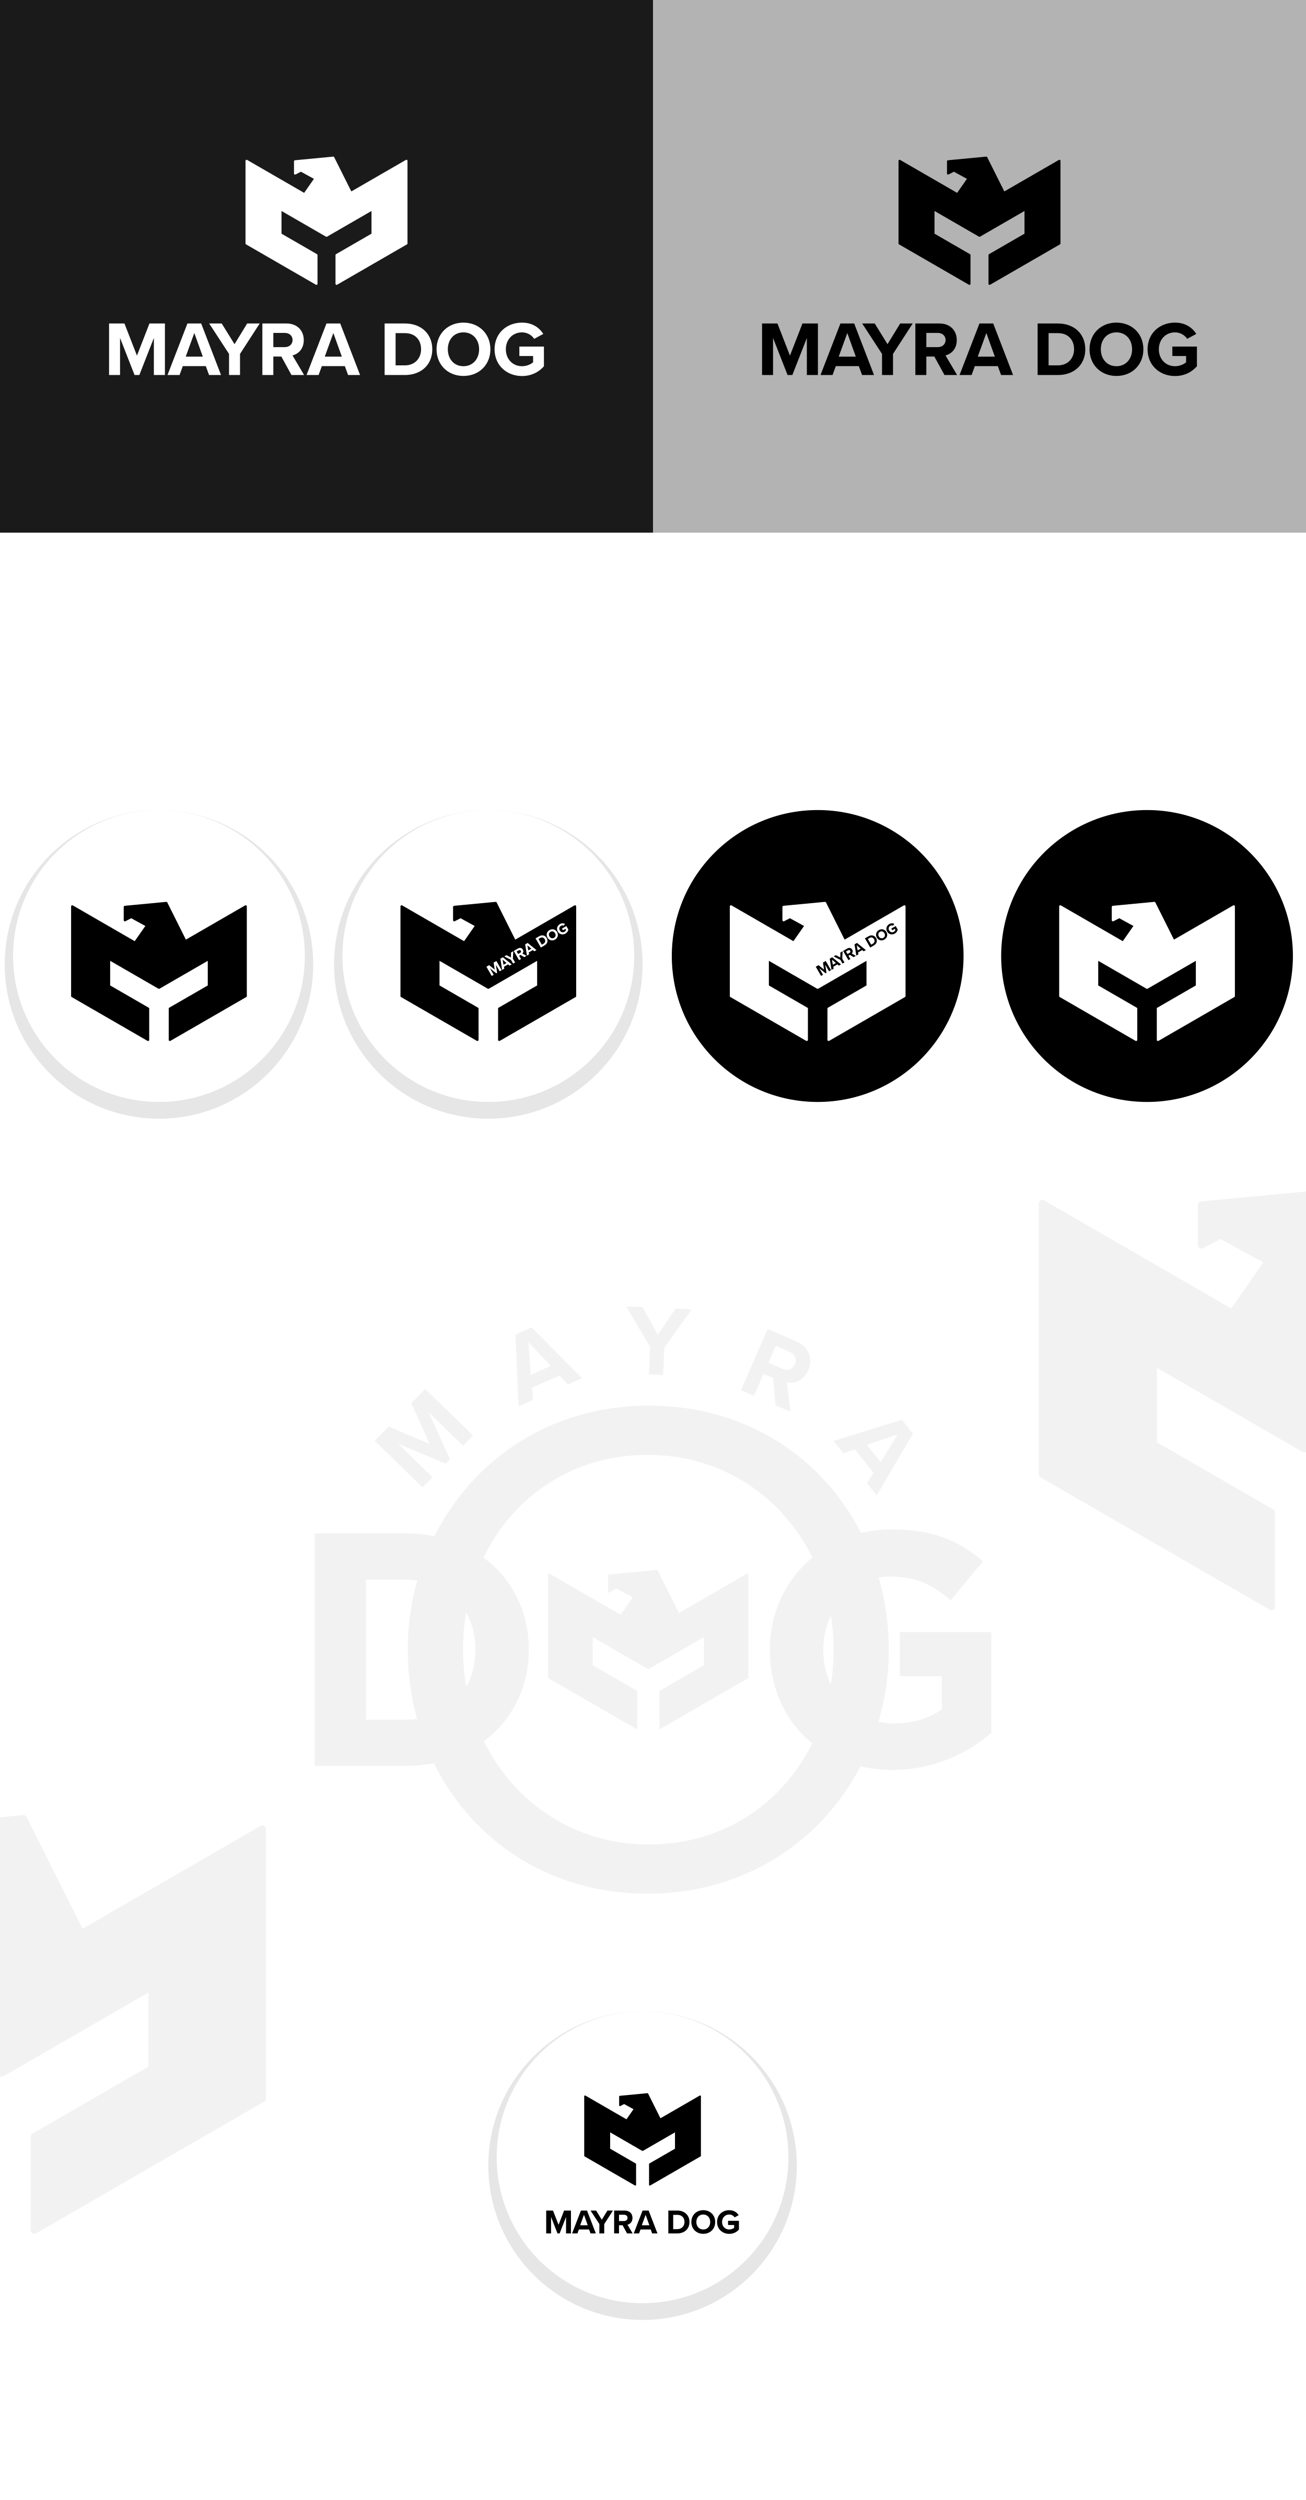 <?xml version="1.0" encoding="UTF-8"?> <!-- Creator: CorelDRAW --> <svg xmlns="http://www.w3.org/2000/svg" xmlns:xlink="http://www.w3.org/1999/xlink" xmlns:xodm="http://www.corel.com/coreldraw/odm/2003" xml:space="preserve" width="1264.91mm" height="2420.21mm" version="1.1" style="shape-rendering:geometricPrecision; text-rendering:geometricPrecision; image-rendering:optimizeQuality; fill-rule:evenodd; clip-rule:evenodd" viewBox="0 0 165377.8 316425.38"> <defs> <style type="text/css"> <![CDATA[ .fil4 {fill:black} .fil1 {fill:#1A1A1A} .fil3 {fill:#B3B3B3} .fil6 {fill:#E6E6E6} .fil0 {fill:white} .fil5 {fill:black;fill-rule:nonzero} .fil2 {fill:white;fill-rule:nonzero} .fil8 {fill:#E6E6E6;fill-opacity:0.502} .fil7 {fill:#E6E6E6;fill-rule:nonzero;fill-opacity:0.502} ]]> </style> </defs> <g id="Слой_x0020_1">  <polygon class="fil0" points="-0,316425.38 165377.6,316425.38 165377.6,0 -0,0 "></polygon> <polygon class="fil1" points="-0,0 82688.9,0 82688.9,67412.68 -0,67412.68 "></polygon> <g id="_105553645192192"> <path class="fil0" d="M44487.74 24228.86l6910.69 -3989.93c42.73,-24.72 91.64,-24.72 134.36,0 42.73,24.72 67.19,67.05 67.19,116.36l0 10457.21c0,49.32 -24.46,91.64 -67.19,116.36l-8847.21 5107.89c-42.73,24.72 -91.64,24.72 -134.36,0 -42.74,-24.72 -67.19,-67.06 -67.19,-116.37l0 -3637.08c0,-49.3 24.45,-91.64 67.19,-116.36l4490.71 -2592.64 0 -2872.79 -5630.3 3250.64c-42.73,24.72 -91.64,24.72 -134.36,0l-5630.3 -3250.64 0 2872.79 4490.85 2592.64c42.74,24.72 67.19,67.06 67.19,116.36l0 3637.08c0,49.32 -24.45,91.65 -67.19,116.37 -42.73,24.72 -91.64,24.72 -134.36,0l-8847.34 -5107.89c-42.74,-24.72 -67.19,-67.05 -67.19,-116.36l0 -10457.21c0,-49.32 24.45,-91.64 67.19,-116.36 42.73,-24.72 91.64,-24.72 134.36,0l7224.31 4170.92 1238.88 -1774.86 -1650.04 -902.56 -678.3 350.17c-42.86,22.03 -90.42,20.42 -131.54,-4.71 -41.25,-25.13 -64.5,-66.51 -64.5,-114.75l0 -1546.84c0,-69.61 52.4,-127.25 121.6,-133.84l4835.37 -459.41c56.44,-5.23 107.64,23.12 132.9,73.63l2168.57 4332.18z"></path> <path class="fil2" d="M19484.47 47463.15l1398.51 0 0 -6523.31 -1956 0 -1584.35 4068.55 -1584.46 -4068.55 -1946.19 0 0 6523.31 1388.69 0 0 -4694.43 1838.69 4694.43 606.41 0 1838.69 -4694.43 0 4694.43zm6988.22 0l1515.94 0 -2513.49 -6523.31 -1740.88 0 -2523.29 6523.31 1525.75 0 410.77 -1124.67 2914.45 0 410.76 1124.67zm-1867.98 -5320.45l1075.74 2992.79 -2161.3 0 1085.56 -2992.79zm4398 5320.45l1388.83 0 0 -2670.02 2493.87 -3853.29 -1584.33 0 -1603.96 2621 -1623.57 -2621 -1584.35 0 2513.5 3853.29 0 2670.02zm7907.44 0l1594.15 0 -1467.04 -2484.2c704.24,-166.21 1427.94,-782.43 1427.94,-1936.39 0,-1212.8 -831.33,-2102.73 -2190.75,-2102.73l-3051.36 0 0 6523.31 1388.69 0 0 -2337.47 1017.17 0 1281.2 2337.47zm136.93 -4430.39c0,547.68 -420.57,899.74 -977.93,899.74l-1457.37 0 0 -1799.47 1457.37 0c557.36,0 977.93,352.05 977.93,899.74zm7032.02 4430.39l1515.95 0 -2513.5 -6523.31 -1740.87 0 -2523.3 6523.31 1525.75 0 410.77 -1124.67 2914.45 0 410.76 1124.67zm-1867.98 -5320.45l1075.75 2992.79 -2161.32 0 1085.56 -2992.79zm6494.01 5320.45l2572.22 0c2044.01,0 3462.13,-1291.01 3462.13,-3256.81 0,-1965.82 -1418.12,-3266.5 -3462.13,-3266.5l-2572.22 0 0 6523.31zm1388.7 -1222.47l0 -4078.35 1183.51 0c1339.79,0 2044.01,890.06 2044.01,2044.01 0,1105.17 -753.13,2034.34 -2044.01,2034.34l-1183.51 0zm5186.22 -2034.34c0,1965.8 1437.6,3374.12 3403.42,3374.12 1975.61,0 3413.35,-1408.31 3413.35,-3374.12 0,-1965.82 -1437.74,-3374.13 -3413.35,-3374.13 -1965.82,0 -3403.42,1408.31 -3403.42,3374.13zm5388.84 0c0,1212.8 -782.43,2141.82 -1985.43,2141.82 -1202.86,0 -1975.62,-929.02 -1975.62,-2141.82 0,-1222.49 772.76,-2141.83 1975.62,-2141.83 1202.99,0 1985.43,919.35 1985.43,2141.83zm1958.55 0c0,2053.82 1564.72,3383.93 3471.95,3383.93 1183.38,0 2112.54,-488.97 2777.52,-1232.29l0 -2493.87 -3110.09 0 0 1193.19 1740.88 0 0 792.09c-283.66,254.36 -811.72,498.77 -1408.31,498.77 -1183.38,0 -2044.14,-909.53 -2044.14,-2141.82 0,-1232.29 860.76,-2141.83 2044.14,-2141.83 684.6,0 1242.1,361.86 1545.23,821.52l1154.1 -625.88c-498.77,-772.63 -1349.73,-1427.94 -2699.32,-1427.94 -1907.23,0 -3471.95,1310.49 -3471.95,3374.13z"></path> </g> <polygon class="fil3" points="82688.9,0 165377.8,0 165377.8,67412.68 82688.9,67412.68 "></polygon> <path class="fil4" d="M127176.63 24228.86l6910.69 -3989.93c42.73,-24.72 91.64,-24.72 134.36,0 42.73,24.72 67.19,67.05 67.19,116.36l0 10457.21c0,49.32 -24.46,91.64 -67.19,116.36l-8847.21 5107.89c-42.73,24.72 -91.64,24.72 -134.36,0 -42.74,-24.72 -67.19,-67.06 -67.19,-116.37l0 -3637.08c0,-49.3 24.45,-91.64 67.19,-116.36l4490.71 -2592.64 0 -2872.79 -5630.3 3250.64c-42.73,24.72 -91.64,24.72 -134.36,0l-5630.3 -3250.64 0 2872.79 4490.85 2592.64c42.74,24.72 67.19,67.06 67.19,116.36l0 3637.08c0,49.32 -24.45,91.65 -67.19,116.37 -42.73,24.72 -91.64,24.72 -134.36,0l-8847.34 -5107.89c-42.74,-24.72 -67.19,-67.05 -67.19,-116.36l0 -10457.21c0,-49.32 24.45,-91.64 67.19,-116.36 42.73,-24.72 91.64,-24.72 134.36,0l7224.31 4170.92 1238.88 -1774.86 -1650.04 -902.56 -678.3 350.17c-42.86,22.03 -90.42,20.42 -131.54,-4.71 -41.25,-25.13 -64.5,-66.51 -64.5,-114.75l0 -1546.84c0,-69.61 52.4,-127.25 121.6,-133.84l4835.37 -459.41c56.44,-5.23 107.64,23.12 132.9,73.63l2168.57 4332.18z"></path> <path class="fil5" d="M102173.37 47463.15l1398.51 0 0 -6523.31 -1956 0 -1584.35 4068.55 -1584.46 -4068.55 -1946.19 0 0 6523.31 1388.69 0 0 -4694.43 1838.69 4694.43 606.41 0 1838.69 -4694.43 0 4694.43zm6988.22 0l1515.94 0 -2513.49 -6523.31 -1740.88 0 -2523.29 6523.31 1525.75 0 410.77 -1124.67 2914.45 0 410.76 1124.67zm-1867.98 -5320.45l1075.74 2992.79 -2161.3 0 1085.56 -2992.79zm4398 5320.45l1388.83 0 0 -2670.02 2493.87 -3853.29 -1584.33 0 -1603.96 2621 -1623.57 -2621 -1584.35 0 2513.5 3853.29 0 2670.02zm7907.44 0l1594.15 0 -1467.04 -2484.2c704.24,-166.21 1427.94,-782.43 1427.94,-1936.39 0,-1212.8 -831.33,-2102.73 -2190.75,-2102.73l-3051.36 0 0 6523.31 1388.69 0 0 -2337.47 1017.17 0 1281.2 2337.47zm136.93 -4430.39c0,547.68 -420.57,899.74 -977.93,899.74l-1457.37 0 0 -1799.47 1457.37 0c557.36,0 977.93,352.05 977.93,899.74zm7032.02 4430.39l1515.95 0 -2513.5 -6523.31 -1740.87 0 -2523.3 6523.31 1525.75 0 410.77 -1124.67 2914.45 0 410.76 1124.67zm-1867.98 -5320.45l1075.75 2992.79 -2161.32 0 1085.56 -2992.79zm6494.01 5320.45l2572.22 0c2044.01,0 3462.13,-1291.01 3462.13,-3256.81 0,-1965.82 -1418.12,-3266.5 -3462.13,-3266.5l-2572.22 0 0 6523.31zm1388.7 -1222.47l0 -4078.35 1183.51 0c1339.79,0 2044.01,890.06 2044.01,2044.01 0,1105.17 -753.13,2034.34 -2044.01,2034.34l-1183.51 0zm5186.22 -2034.34c0,1965.8 1437.6,3374.12 3403.42,3374.12 1975.61,0 3413.35,-1408.31 3413.35,-3374.12 0,-1965.82 -1437.74,-3374.13 -3413.35,-3374.13 -1965.82,0 -3403.42,1408.31 -3403.42,3374.13zm5388.84 0c0,1212.8 -782.43,2141.82 -1985.43,2141.82 -1202.86,0 -1975.62,-929.02 -1975.62,-2141.82 0,-1222.49 772.76,-2141.83 1975.62,-2141.83 1202.99,0 1985.43,919.35 1985.43,2141.83zm1958.55 0c0,2053.82 1564.72,3383.93 3471.95,3383.93 1183.38,0 2112.54,-488.97 2777.52,-1232.29l0 -2493.87 -3110.09 0 0 1193.19 1740.88 0 0 792.09c-283.66,254.36 -811.72,498.77 -1408.31,498.77 -1183.38,0 -2044.14,-909.53 -2044.14,-2141.82 0,-1232.29 860.76,-2141.83 2044.14,-2141.83 684.6,0 1242.1,361.86 1545.23,821.52l1154.1 -625.88c-498.77,-772.63 -1349.73,-1427.94 -2699.32,-1427.94 -1907.23,0 -3471.95,1310.49 -3471.95,3374.13z"></path> <path class="fil6" d="M61835.65 102519.91c-10787.42,0 -19532.35,8744.93 -19532.35,19532.35 0,10787.41 8744.93,19532.34 19532.35,19532.34 10787.41,0 19532.34,-8744.93 19532.34,-19532.34 0,-10787.42 -8744.93,-19532.35 -19532.34,-19532.35z"></path> <path class="fil6" d="M20129.33 102519.91c-10787.42,0 -19532.35,8744.93 -19532.35,19532.35 0,10787.41 8744.93,19532.34 19532.35,19532.34 10787.41,0 19532.34,-8744.93 19532.34,-19532.34 0,-10787.42 -8744.93,-19532.35 -19532.34,-19532.35z"></path> <path class="fil0" d="M20129.33 102519.89c10201.87,0 18472.2,8270.33 18472.2,18472.21 0,10201.88 -8270.33,18472.21 -18472.2,18472.21 -10201.88,0 -18472.21,-8270.33 -18472.21,-18472.21 0,-10201.88 8270.33,-18472.21 18472.21,-18472.21z"></path> <path class="fil4" d="M23539.16 118920.07l7496.75 -4328.29c46.35,-26.83 99.4,-26.83 145.75,0 46.36,26.82 72.89,72.73 72.89,126.23l0 11344.02c0,53.49 -26.53,99.4 -72.89,126.22l-9597.48 5541.05c-46.36,26.82 -99.42,26.82 -145.77,0 -46.35,-26.83 -72.88,-72.75 -72.88,-126.23l0 -3945.53c0,-53.49 26.53,-99.4 72.88,-126.22l4871.56 -2812.51 0 -3116.42 -6107.77 3526.31c-46.36,26.82 -99.42,26.82 -145.77,0l-6107.77 -3526.31 0 3116.42 4871.7 2812.51c46.35,26.82 72.88,72.73 72.88,126.22l0 3945.53c0,53.49 -26.53,99.4 -72.88,126.23 -46.35,26.82 -99.4,26.82 -145.77,0l-9597.64 -5541.05c-46.35,-26.82 -72.88,-72.73 -72.88,-126.22l0 -11344.02c0,-53.5 26.53,-99.42 72.88,-126.23 46.36,-26.83 99.42,-26.83 145.77,0l7836.96 4524.63 1343.95 -1925.38 -1789.98 -979.1 -735.81 379.86c-46.51,23.9 -98.1,22.15 -142.71,-5.1 -44.75,-27.26 -69.96,-72.16 -69.96,-124.49l0 -1678.02c0,-75.5 56.85,-138.04 131.91,-145.18l5245.44 -498.37c61.21,-5.69 116.75,25.08 144.16,79.88l2352.48 4699.55z"></path> <path class="fil0" d="M61835.65 102519.89c10201.87,0 18472.2,8270.33 18472.2,18472.21 0,10201.88 -8270.33,18472.21 -18472.2,18472.21 -10201.88,0 -18472.21,-8270.33 -18472.21,-18472.21 0,-10201.88 8270.33,-18472.21 18472.21,-18472.21z"></path> <path class="fil4" d="M65245.48 118920.07l7496.75 -4328.29c46.35,-26.83 99.4,-26.83 145.75,0 46.36,26.82 72.89,72.73 72.89,126.23l0 11344.02c0,53.49 -26.53,99.4 -72.89,126.22l-9597.48 5541.05c-46.36,26.82 -99.42,26.82 -145.77,0 -46.35,-26.83 -72.88,-72.75 -72.88,-126.23l0 -3945.53c0,-53.49 26.53,-99.4 72.88,-126.22l4871.56 -2812.51 0 -3116.42 -6107.77 3526.31c-46.36,26.82 -99.42,26.82 -145.77,0l-6107.77 -3526.31 0 3116.42 4871.7 2812.51c46.35,26.82 72.88,72.73 72.88,126.22l0 3945.53c0,53.49 -26.53,99.4 -72.88,126.23 -46.35,26.82 -99.4,26.82 -145.77,0l-9597.64 -5541.05c-46.35,-26.82 -72.88,-72.73 -72.88,-126.22l0 -11344.02c0,-53.5 26.53,-99.42 72.88,-126.23 46.36,-26.83 99.42,-26.83 145.77,0l7836.96 4524.63 1343.95 -1925.38 -1789.98 -979.1 -735.81 379.86c-46.51,23.9 -98.1,22.15 -142.71,-5.1 -44.75,-27.26 -69.96,-72.16 -69.96,-124.49l0 -1678.02c0,-75.5 56.85,-138.04 131.91,-145.18l5245.44 -498.37c61.21,-5.69 116.75,25.08 144.16,79.88l2352.48 4699.55z"></path> <path class="fil2" d="M63277.68 122929.8l249.39 -143.97 -671.61 -1163.26 -348.8 201.37 136.35 888.64 -701.44 -562.38 -347.04 200.36 671.61 1163.26 247.63 -142.97 -483.32 -837.14 811.21 647.83 108.14 -62.44 -155.44 -1026.43 483.32 837.12zm1246.17 -719.47l270.34 -156.08 -1119.83 -904.48 -310.44 179.24 221.64 1423.05 272.08 -157.09 -42.53 -242.84 519.7 -300.06 189.04 158.26zm-880.87 -756.44l499.95 422.93 -385.4 222.51 -114.54 -645.44zm1332.04 495.96l247.65 -142.99 -274.89 -476.13 48 -943.89 -282.52 163.12 -16.17 632.52 -559.37 -300.24 -282.52 163.13 844.93 428.35 274.9 476.13zm1410.08 -814.11l284.27 -164.14 -517.36 -291.95c108.46,-102.14 174.08,-286.54 55.28,-492.31 -124.87,-216.28 -364.73,-289.37 -607.16,-149.43l-544.13 314.16 671.61 1163.26 247.63 -142.98 -240.65 -416.82 181.38 -104.73 469.12 284.93zm-431.71 -804.15c56.39,97.67 17.64,203.75 -81.75,261.13l-259.88 150.04 -185.26 -320.88 259.88 -150.05c99.39,-57.38 210.63,-37.9 267.02,59.76zm1710.11 66.06l270.34 -156.08 -1119.83 -904.48 -310.44 179.24 221.64 1423.05 272.09 -157.09 -42.54 -242.84 519.72 -300.06 189.03 158.26zm-880.87 -756.44l499.96 422.93 -385.42 222.51 -114.54 -645.44zm1705.81 280.17l458.69 -264.83c364.5,-210.43 484.47,-586.66 282.08,-937.21 -202.39,-350.55 -589.19,-436.49 -953.69,-226.05l-458.69 264.83 671.61 1163.26zm121.77 -360.98l-419.88 -727.26 211.05 -121.85c238.92,-137.93 456.14,-51.72 574.94,154.05 113.79,197.08 75.14,440.3 -155.05,573.22l-211.06 121.84zm715.39 -896.72c202.39,350.55 603.75,453.68 954.29,251.29 352.3,-203.4 463.68,-602.56 261.29,-953.1 -202.39,-350.56 -603.76,-453.67 -956.06,-250.27 -350.55,202.39 -461.92,601.54 -259.53,952.08zm960.95 -554.81c124.87,216.28 81,462.49 -133.53,586.34 -214.5,123.85 -447.95,37.75 -572.81,-178.53 -125.87,-218 -82.72,-461.5 131.79,-585.34 214.52,-123.87 448.7,-40.48 574.55,177.52zm349.27 -201.65c211.45,366.25 627.41,442.34 967.51,245.98 211.03,-121.84 326.39,-304.68 368.43,-505.7l-256.75 -444.72 -554.61 320.2 122.85 212.77 310.45 -179.24 81.54 141.25c-24.4,74.56 -93.39,172.52 -199.79,233.94 -211.02,121.84 -458.15,48.26 -585.02,-171.48 -126.87,-219.75 -67.02,-470.56 144,-592.4 122.09,-70.48 258.75,-63.36 360.13,-12.59l141.37 -230.43c-168.49,-86.42 -387.71,-115.67 -628.38,23.27 -340.1,196.36 -484.21,591.16 -271.74,959.15z"></path> <path class="fil4" d="M103541.97 102519.89c10201.87,0 18472.2,8270.33 18472.2,18472.21 0,10201.88 -8270.33,18472.21 -18472.2,18472.21 -10201.88,0 -18472.21,-8270.33 -18472.21,-18472.21 0,-10201.88 8270.33,-18472.21 18472.21,-18472.21z"></path> <path class="fil0" d="M106951.8 118920.07l7496.75 -4328.29c46.35,-26.83 99.4,-26.83 145.75,0 46.36,26.82 72.89,72.73 72.89,126.23l0 11344.02c0,53.49 -26.53,99.4 -72.89,126.22l-9597.48 5541.05c-46.36,26.82 -99.42,26.82 -145.77,0 -46.35,-26.83 -72.88,-72.75 -72.88,-126.23l0 -3945.53c0,-53.49 26.53,-99.4 72.88,-126.22l4871.56 -2812.51 0 -3116.42 -6107.77 3526.31c-46.36,26.82 -99.42,26.82 -145.77,0l-6107.77 -3526.31 0 3116.42 4871.7 2812.51c46.35,26.82 72.88,72.73 72.88,126.22l0 3945.53c0,53.49 -26.53,99.4 -72.88,126.23 -46.35,26.82 -99.4,26.82 -145.77,0l-9597.64 -5541.05c-46.35,-26.82 -72.88,-72.73 -72.88,-126.22l0 -11344.02c0,-53.5 26.53,-99.42 72.88,-126.23 46.36,-26.83 99.42,-26.83 145.77,0l7836.96 4524.63 1343.95 -1925.38 -1789.98 -979.1 -735.81 379.86c-46.51,23.9 -98.1,22.15 -142.71,-5.1 -44.75,-27.26 -69.96,-72.16 -69.96,-124.49l0 -1678.02c0,-75.5 56.85,-138.04 131.91,-145.18l5245.44 -498.37c61.21,-5.69 116.75,25.08 144.16,79.88l2352.48 4699.55z"></path> <path class="fil5" d="M104984 122929.8l249.39 -143.97 -671.61 -1163.26 -348.8 201.37 136.35 888.64 -701.44 -562.38 -347.04 200.36 671.61 1163.26 247.63 -142.97 -483.32 -837.14 811.21 647.83 108.14 -62.44 -155.44 -1026.43 483.32 837.12zm1246.17 -719.47l270.34 -156.08 -1119.83 -904.48 -310.44 179.24 221.64 1423.05 272.08 -157.09 -42.53 -242.84 519.7 -300.06 189.04 158.26zm-880.87 -756.44l499.95 422.93 -385.4 222.51 -114.54 -645.44zm1332.04 495.96l247.65 -142.99 -274.89 -476.13 48 -943.89 -282.52 163.12 -16.17 632.52 -559.37 -300.24 -282.52 163.13 844.93 428.35 274.9 476.13zm1410.08 -814.11l284.27 -164.14 -517.36 -291.95c108.46,-102.14 174.08,-286.54 55.28,-492.31 -124.87,-216.28 -364.73,-289.37 -607.16,-149.43l-544.13 314.16 671.61 1163.26 247.63 -142.98 -240.65 -416.82 181.38 -104.73 469.12 284.93zm-431.71 -804.15c56.39,97.67 17.64,203.75 -81.75,261.13l-259.88 150.04 -185.26 -320.88 259.88 -150.05c99.39,-57.38 210.63,-37.9 267.02,59.76zm1710.11 66.06l270.34 -156.08 -1119.83 -904.48 -310.44 179.24 221.64 1423.05 272.09 -157.09 -42.54 -242.84 519.72 -300.06 189.03 158.26zm-880.87 -756.44l499.96 422.93 -385.42 222.51 -114.54 -645.44zm1705.81 280.17l458.69 -264.83c364.5,-210.43 484.47,-586.66 282.08,-937.21 -202.39,-350.55 -589.19,-436.49 -953.69,-226.05l-458.69 264.83 671.61 1163.26zm121.77 -360.98l-419.88 -727.26 211.05 -121.85c238.92,-137.93 456.14,-51.72 574.94,154.05 113.79,197.08 75.14,440.3 -155.05,573.22l-211.06 121.84zm715.39 -896.72c202.39,350.55 603.75,453.68 954.29,251.29 352.3,-203.4 463.68,-602.56 261.29,-953.1 -202.39,-350.56 -603.76,-453.67 -956.06,-250.27 -350.55,202.39 -461.92,601.54 -259.53,952.08zm960.95 -554.81c124.87,216.28 81,462.49 -133.53,586.34 -214.5,123.85 -447.95,37.75 -572.81,-178.53 -125.87,-218 -82.72,-461.5 131.79,-585.34 214.52,-123.87 448.7,-40.48 574.55,177.52zm349.27 -201.65c211.45,366.25 627.41,442.34 967.51,245.98 211.03,-121.84 326.39,-304.68 368.43,-505.7l-256.75 -444.72 -554.61 320.2 122.85 212.77 310.45 -179.24 81.54 141.25c-24.4,74.56 -93.39,172.52 -199.79,233.94 -211.02,121.84 -458.15,48.26 -585.02,-171.48 -126.87,-219.75 -67.02,-470.56 144,-592.4 122.09,-70.48 258.75,-63.36 360.13,-12.59l141.37 -230.43c-168.49,-86.42 -387.71,-115.67 -628.38,23.27 -340.1,196.36 -484.21,591.16 -271.74,959.15z"></path> <path class="fil4" d="M145248.29 102519.89c10201.87,0 18472.2,8270.33 18472.2,18472.21 0,10201.88 -8270.33,18472.21 -18472.2,18472.21 -10201.88,0 -18472.21,-8270.33 -18472.21,-18472.21 0,-10201.88 8270.33,-18472.21 18472.21,-18472.21z"></path> <path class="fil0" d="M148658.12 118920.07l7496.75 -4328.29c46.35,-26.83 99.4,-26.83 145.75,0 46.36,26.82 72.89,72.73 72.89,126.23l0 11344.02c0,53.49 -26.53,99.4 -72.89,126.22l-9597.48 5541.05c-46.36,26.82 -99.42,26.82 -145.77,0 -46.35,-26.83 -72.88,-72.75 -72.88,-126.23l0 -3945.53c0,-53.49 26.53,-99.4 72.88,-126.22l4871.56 -2812.51 0 -3116.42 -6107.77 3526.31c-46.36,26.82 -99.42,26.82 -145.77,0l-6107.77 -3526.31 0 3116.42 4871.7 2812.51c46.35,26.82 72.88,72.73 72.88,126.22l0 3945.53c0,53.49 -26.53,99.4 -72.88,126.23 -46.35,26.82 -99.4,26.82 -145.77,0l-9597.64 -5541.05c-46.35,-26.82 -72.88,-72.73 -72.88,-126.22l0 -11344.02c0,-53.5 26.53,-99.42 72.88,-126.23 46.36,-26.83 99.42,-26.83 145.77,0l7836.96 4524.63 1343.95 -1925.38 -1789.98 -979.1 -735.81 379.86c-46.51,23.9 -98.1,22.15 -142.71,-5.1 -44.75,-27.26 -69.96,-72.16 -69.96,-124.49l0 -1678.02c0,-75.5 56.85,-138.04 131.91,-145.18l5245.44 -498.37c61.21,-5.69 116.75,25.08 144.16,79.88l2352.48 4699.55z"></path> <path class="fil7" d="M82006.84 239664.39c12354.87,0 22026.46,-6665.78 26953,-16107.67 1256.12,286.69 2591.16,438.04 3993.55,438.04 5379.47,0 9540.19,-2101.37 12566.12,-4665.03l0 -12776.24 -11570.55 0 0 5589.59 5308.58 0 0 4202.75c-1639.11,1176.82 -3740.48,1765.16 -6094.01,1765.16 -669.51,0 -1313.83,-65.66 -1928.76,-190.73 859.73,-2913.86 1314.11,-5988.72 1314.11,-9139.15 0,-3151.34 -438.64,-6216.6 -1271.84,-9115.91 462.46,-85.21 938.07,-130.25 1424.21,-130.25 3404.15,0 5421.48,1092.76 7690.96,2984.02l4076.68 -4917.17c-3067.95,-2605.8 -6262.12,-4034.66 -11557.49,-4034.66 -1347.64,0 -2639.99,157.69 -3863.76,452.67 -4861.55,-9493.17 -14476.03,-16121.98 -26870.16,-16121.98 -12538.36,0 -22313.74,6864.83 -27170.23,16529.67 -1163.99,-233.04 -2392.26,-355.78 -3675.86,-355.78l-11473.28 0 0 29418.75 11473.28 0c1257.55,0 2461.74,-119.84 3604.68,-346.22 4794.8,9705.51 14504.01,16520.13 27070.77,16520.13zm-23370.61 -56691.18l1262.68 -1299.4 -6060.93 -5889.18 -1765.87 1817.21 2349.76 5145.18 -5210.61 -2201 -1756.95 1808.3 6060.9 5889.18 1253.74 -1290.23 -4361.67 -4238.25 6021.67 2529.83 547.3 -563.23 -2701.69 -5946.55 4361.68 4238.15zm13274.96 -7750.36l1798.27 -789.55 -6378.74 -6428.88 -2065.15 906.69 404.18 9052.04 1809.85 -794.59 -98.54 -1548.05 3457.19 -1517.99 1072.94 1120.33zm-4986.6 -5338.17l2834.76 2989.72 -2563.89 1125.62 -270.87 -4115.34zm15242.79 4047.59l1797.3 83.79 160.97 -3455.24 3459.7 -4836.26 -2050.42 -95.52 -2233.62 3295.23 -1942.91 -3489.77 -2050.42 -95.52 3020.36 5138.05 -160.97 3455.24zm16036.18 3913.39l1892.47 826.73 -453.21 -3709.79c922.25,167.74 2101.02,-188.52 2699.36,-1558.45 628.94,-1439.72 103.63,-2927.38 -1510.23,-3632.37l-3622.5 -1582.46 -3383.02 7744.22 1648.65 720.2 1212.21 -2774.85 1207.48 527.48 308.79 3439.29zm2460.27 -5188.53c-284.14,650.19 -965.96,850.05 -1627.73,560.94l-1730.06 -755.72 933.26 -2136.41 1730.03 755.85c661.77,288.99 978.4,925.16 694.49,1575.34zm9127.55 15055.85l1221.27 1538.04 4593.53 -7805.08 -1402.4 -1766.25 -8651.02 2694.9 1229.1 1548.05 1471.96 -489.46 2347.86 2956.98 -810.31 1322.82zm3893.11 -6181.19l-2169.74 3502.44 -1741.13 -2192.9 3910.87 -1309.54zm-30438.3 17152.26l2731.08 5455.99 8790.37 -5075.12 0 13308.04 -11266.96 6505 0 -4878.71 5633.48 -3252.5 0 -3550.58 -7041.84 4065.6 -7041.84 -4065.6 0 3550.54 5633.46 3252.47 0 4878.75 -11266.95 -6504.97 0 -13308.06 9177.95 5298.88 1531.21 -2193.64 -2039.36 -1115.53 -1080.67 557.76 0 -2335.67 6240.07 -592.65zm21961.86 14514.1c-615.72,-1295.4 -954.22,-2790.86 -954.22,-4417.21 0,-1547.02 346.65,-3008.22 960.91,-4292.9 222.67,1395.1 338.45,2829.57 338.45,4293.07 0,1509.99 -117.77,2985.86 -345.15,4417.04zm-2337.96 -16087c-3348.74,2796.98 -5382.64,6997.09 -5382.64,11669.78 0,4938.59 1992.74,9133.31 5365.99,11859.11 -3798.12,7659.11 -11313.74,12796.5 -20675.96,12796.5 -9439.29,0 -17082.38,-5304.25 -20900.33,-13061.96 3566.92,-2666.02 5688.23,-6822.72 5688.23,-11593.52 0,-4839.93 -2139.44,-9004.28 -5734.11,-11653.93 3765.16,-7772.06 11330.26,-13001.51 20775.58,-13001.51 9408.37,0 17033,5269.19 20863.25,12985.52zm-50028.8 2906.83c-789.64,2801.79 -1205.83,5747.89 -1205.83,8763.13 0,3026.31 405.17,5973.07 1175.54,8769.65 -476.19,64.56 -969.83,98.01 -1479.61,98.01l-5001.15 0 0 -17735.34 5001.15 0c520.63,0 1024.33,35.86 1509.9,104.56zm6184.04 4056.87c757.88,1332.22 1173.73,2928.7 1173.73,4706.22 0,1793.23 -410.1,3388.55 -1157.63,4714.72 -269.24,-1527.09 -410.32,-3103.19 -410.32,-4714.68 0,-1612.13 135.42,-3184.94 394.22,-4706.26z"></path> <path class="fil6" d="M81368 254548.93c-10787.42,0 -19532.35,8744.93 -19532.35,19532.35 0,10787.41 8744.93,19532.34 19532.35,19532.34 10787.41,0 19532.34,-8744.93 19532.34,-19532.34 0,-10787.42 -8744.93,-19532.35 -19532.34,-19532.35z"></path> <path class="fil0" d="M81368 254548.91c10201.87,0 18472.2,8270.33 18472.2,18472.21 0,10201.88 -8270.33,18472.21 -18472.2,18472.21 -10201.88,0 -18472.21,-8270.33 -18472.21,-18472.21 0,-10201.88 8270.33,-18472.21 18472.21,-18472.21z"></path> <path class="fil4" d="M83632.68 268089.67l4979.07 -2874.69c30.79,-17.82 66.03,-17.82 96.82,0 30.79,17.81 48.4,48.3 48.4,83.83l0 7534.3c0,35.52 -17.61,66.03 -48.4,83.83l-6374.31 3680.16c-30.79,17.82 -66.03,17.82 -96.82,0 -30.79,-17.81 -48.4,-48.31 -48.4,-83.83l0 -2620.47c0,-35.54 17.61,-66.03 48.4,-83.85l3235.51 -1867.95 0 -2069.82 -4056.57 2342.06c-30.78,17.81 -66.03,17.81 -96.8,0l-4056.57 -2342.06 0 2069.82 3235.61 1867.95c30.79,17.82 48.41,48.31 48.41,83.85l0 2620.47c0,35.52 -17.62,66.03 -48.41,83.83 -30.78,17.82 -66.03,17.82 -96.8,0l-6374.41 -3680.16c-30.79,-17.81 -48.4,-48.31 -48.4,-83.83l0 -7534.3c0,-35.54 17.61,-66.03 48.4,-83.83 30.79,-17.82 66.03,-17.82 96.82,0l5205.02 3005.09 892.6 -1278.77 -1188.83 -650.28 -488.69 252.3c-30.88,15.87 -65.16,14.71 -94.79,-3.39 -29.72,-18.11 -46.47,-47.93 -46.47,-82.68l0 -1114.48c0,-50.15 37.76,-91.69 87.61,-96.42l3483.84 -331c40.66,-3.78 77.54,16.66 95.74,53.06l1562.43 3121.27z"></path> <path class="fil5" d="M71678.78 282662.16l619.88 0 0 -2891.39 -866.98 0 -702.23 1803.33 -702.3 -1803.33 -862.63 0 0 2891.39 615.53 0 0 -2080.75 814.97 2080.75 268.78 0 814.99 -2080.75 0 2080.75zm3097.46 0l671.93 0 -1114.09 -2891.39 -771.62 0 -1118.43 2891.39 676.27 0 182.07 -498.5 1291.8 0 182.07 498.5zm-827.97 -2358.23l476.82 1326.52 -957.98 0 481.16 -1326.52zm1949.37 2358.23l615.59 0 0 -1183.46 1105.38 -1707.92 -702.23 0 -710.94 1161.72 -719.64 -1161.72 -702.23 0 1114.08 1707.92 0 1183.46zm3504.9 0l706.59 0 -650.25 -1101.09c312.14,-73.67 632.91,-346.81 632.91,-858.29 0,-537.56 -368.47,-932 -971.02,-932l-1352.49 0 0 2891.39 615.51 0 0 -1036.06 450.85 0 567.88 1036.06zm60.69 -1963.72c0,242.75 -186.41,398.79 -433.47,398.79l-645.96 0 0 -797.59 645.96 0c247.05,0 433.47,156.03 433.47,398.79zm3116.87 1963.72l671.93 0 -1114.08 -2891.39 -771.63 0 -1118.42 2891.39 676.27 0 182.06 -498.5 1291.81 0 182.06 498.5zm-827.96 -2358.23l476.81 1326.52 -957.98 0 481.17 -1326.52zm2878.4 2358.23l1140.11 0c905.98,0 1534.56,-572.22 1534.56,-1443.55 0,-871.32 -628.57,-1447.84 -1534.56,-1447.84l-1140.11 0 0 2891.39zm615.53 -541.85l0 -1807.68 524.58 0c593.85,0 905.98,394.5 905.98,905.98 0,489.86 -333.81,901.7 -905.98,901.7l-524.58 0zm2298.73 -901.7c0,871.32 637.22,1495.55 1508.53,1495.55 875.68,0 1512.95,-624.22 1512.95,-1495.55 0,-871.32 -637.27,-1495.55 -1512.95,-1495.55 -871.31,0 -1508.53,624.22 -1508.53,1495.55zm2388.55 0c0,537.56 -346.8,949.34 -880.02,949.34 -533.16,0 -875.67,-411.78 -875.67,-949.34 0,-541.85 342.51,-949.35 875.67,-949.35 533.22,0 880.02,407.5 880.02,949.35zm868.11 0c0,910.33 693.55,1499.89 1538.91,1499.89 524.52,0 936.36,-216.72 1231.1,-546.19l0 -1105.39 -1378.52 0 0 528.87 771.63 0 0 351.1c-125.74,112.74 -359.79,221.07 -624.22,221.07 -524.53,0 -906.05,-403.15 -906.05,-949.34 0,-546.21 381.52,-949.35 906.05,-949.35 303.44,0 550.55,160.4 684.9,364.13l511.55 -277.41c-221.07,-342.46 -598.25,-632.91 -1196.44,-632.91 -845.36,0 -1538.91,580.87 -1538.91,1495.55z"></path> <path class="fil8" d="M10452.15 244104.45l22563.88 -13027.38c139.5,-80.69 299.21,-80.69 438.71,0 139.52,80.72 219.35,218.96 219.35,379.94l0 34143.45c0,161.02 -79.83,299.19 -219.35,379.94l-28886.71 16677.54c-139.5,80.73 -299.21,80.73 -438.71,0 -139.52,-80.72 -219.37,-218.92 -219.37,-379.94l0 -11875.29c0,-161.01 79.86,-299.22 219.37,-379.95l14662.48 -8465.11 0 -9379.86 -18383.28 10613.55c-129.57,74.97 -276.5,80.33 -408.52,16.07l0 -32809.06 2937.75 -279.11c184.26,-17.11 351.41,75.45 433.9,240.44l7080.5 14144.78z"></path> <path class="fil8" d="M165377.6 183791c-132.64,64.53 -280.25,59.17 -410.4,-16.15l-18468.72 -10662.87 0 9423.45 14731.04 8504.45c140.2,81.11 220.41,219.96 220.41,381.72l0 11930.49c0,161.77 -80.21,300.6 -220.41,381.7 -140.14,81.11 -300.58,81.11 -440.72,0l-29021.41 -16755.05c-140.2,-81.11 -220.37,-219.92 -220.37,-381.69l0 -34302.16c0,-161.73 80.17,-300.6 220.37,-381.69 140.14,-81.09 300.59,-81.09 440.74,0l23697.48 13681.62 4063.81 -5821.98 -5412.53 -2960.6 -2224.96 1148.62c-140.59,72.3 -296.63,67.02 -431.49,-15.41 -135.33,-82.43 -211.59,-218.17 -211.59,-376.41l0 -5074.05c0,-228.3 171.9,-417.38 398.92,-438.97l13289.84 -1262.67 0 32997.66z"></path> </g> </svg> 